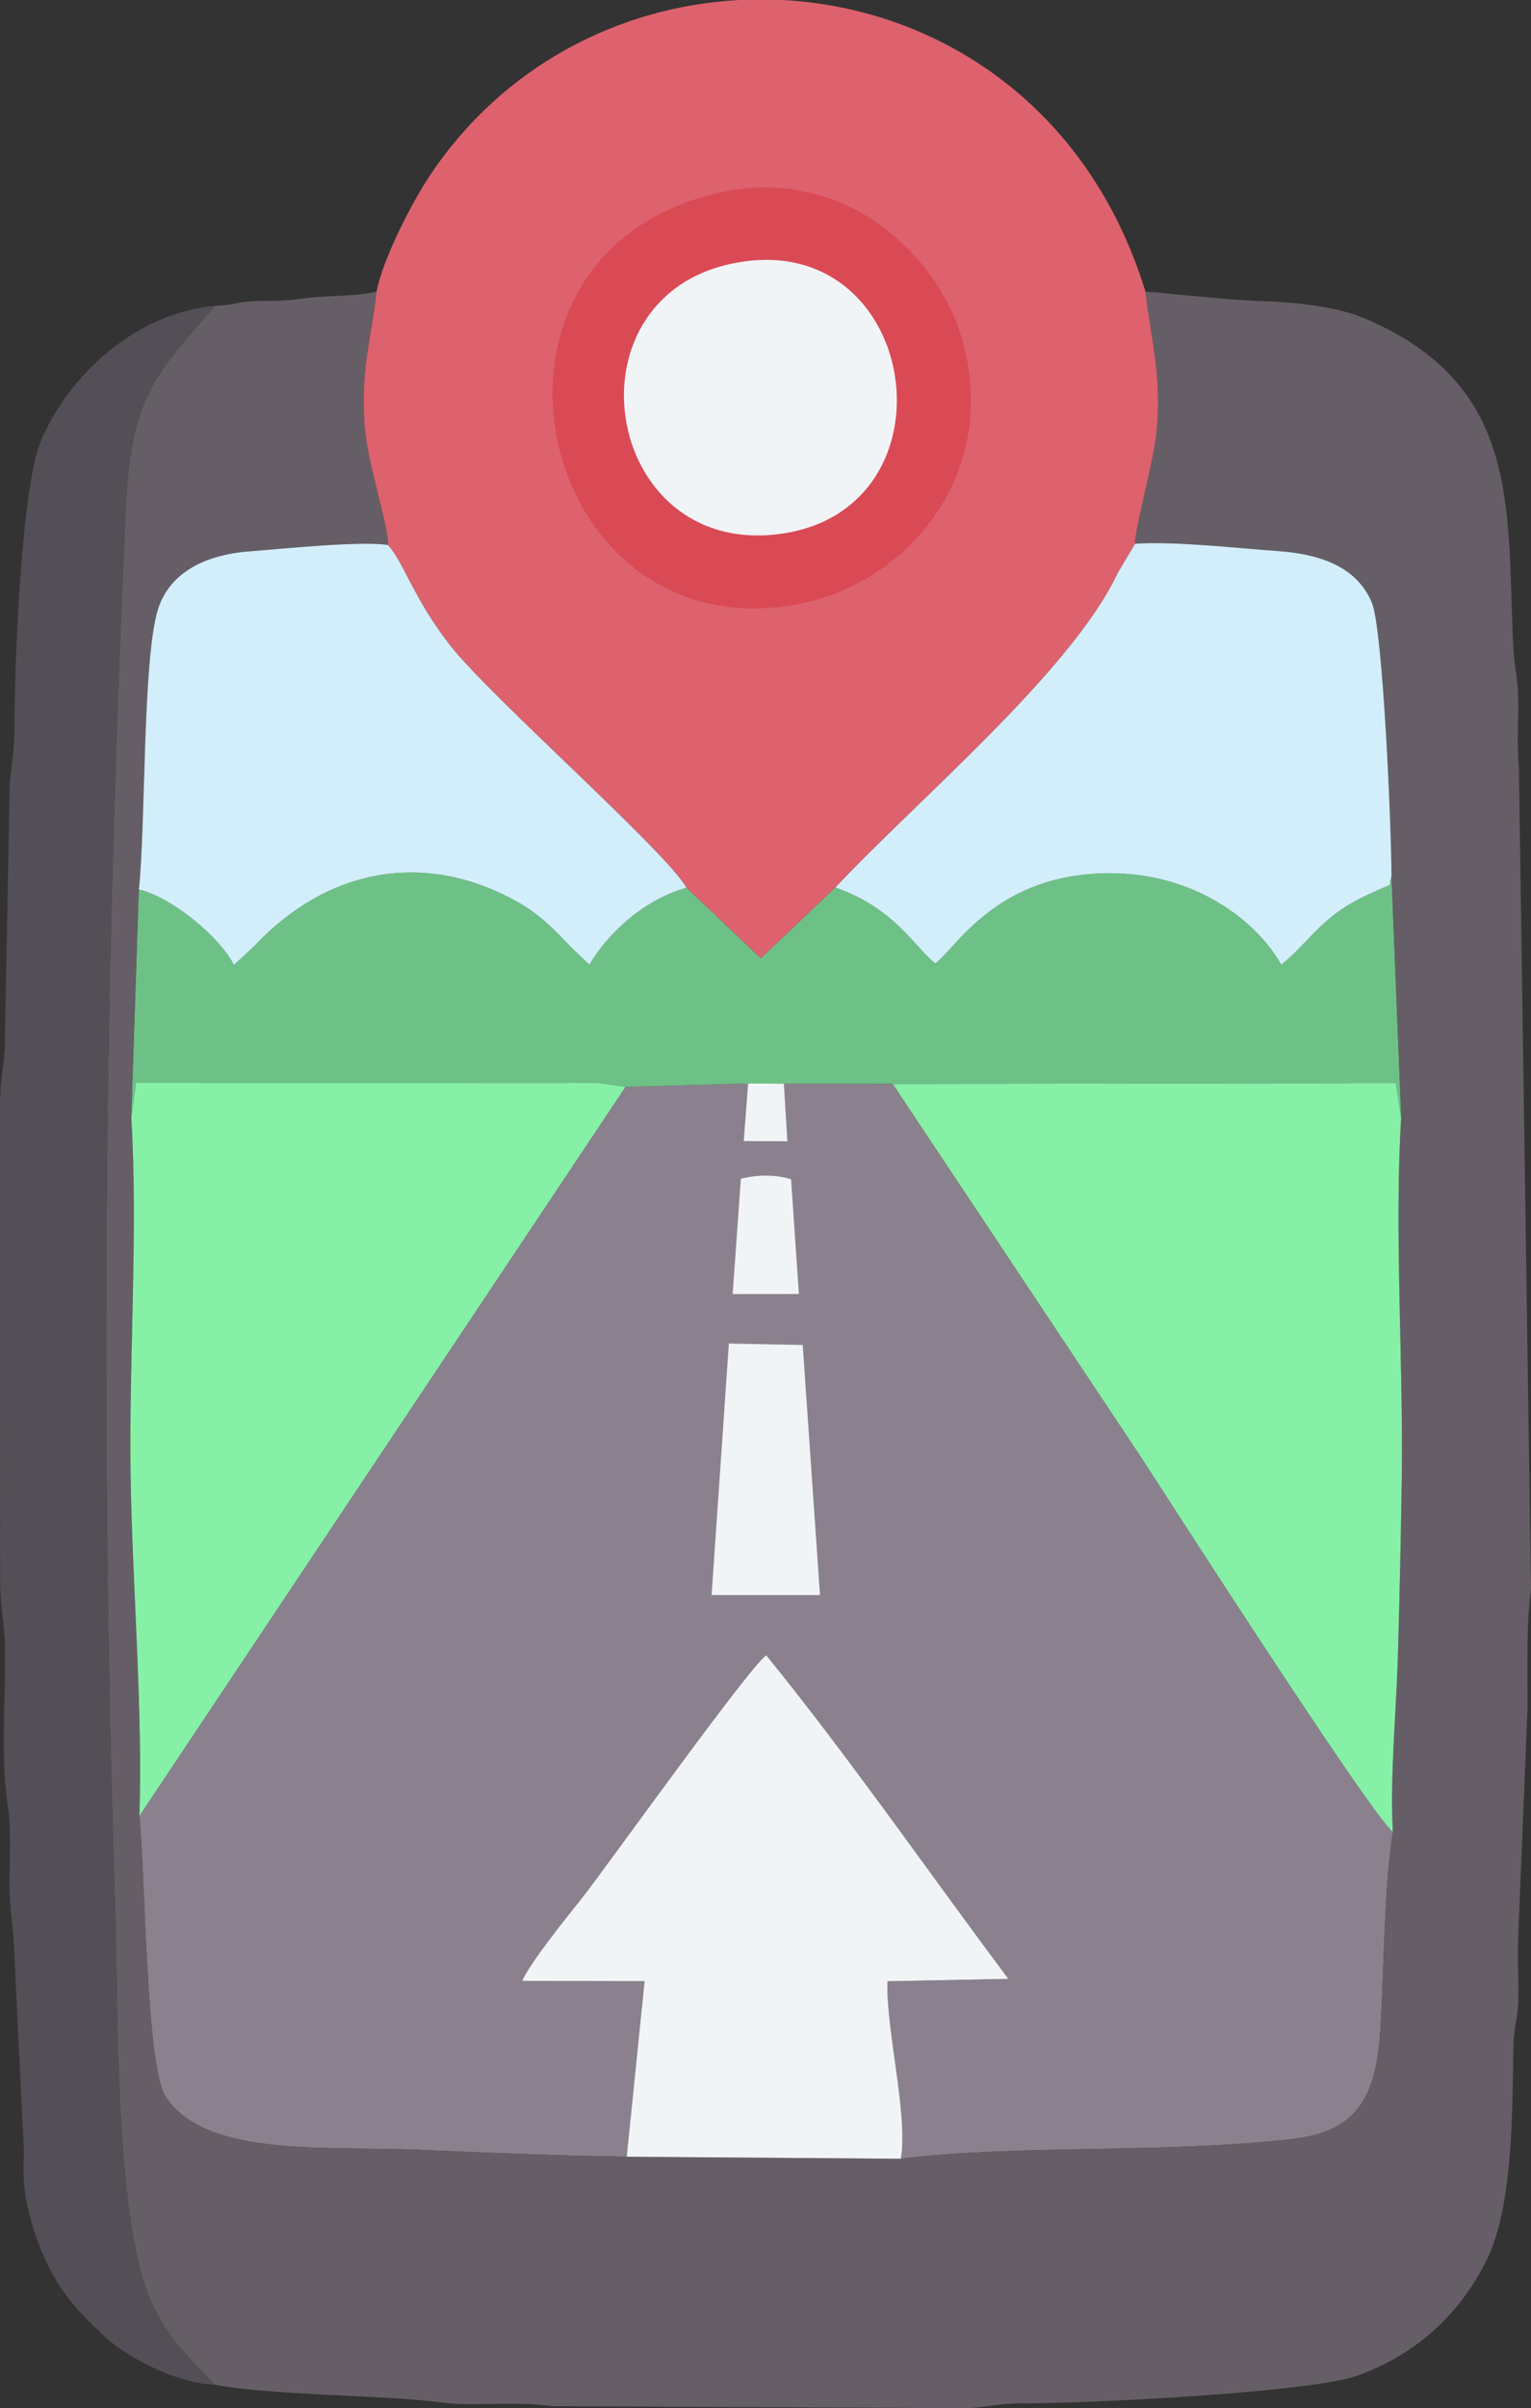 <?xml version="1.0" encoding="UTF-8"?>
<!DOCTYPE svg PUBLIC "-//W3C//DTD SVG 1.1//EN" "http://www.w3.org/Graphics/SVG/1.1/DTD/svg11.dtd">
<!-- Creator: CorelDRAW -->
<svg xmlns="http://www.w3.org/2000/svg" xml:space="preserve" width="1018px" height="1600px" version="1.1" style="shape-rendering:geometricPrecision; text-rendering:geometricPrecision; image-rendering:optimizeQuality; fill-rule:evenodd; clip-rule:evenodd"
viewBox="0 0 996.71 1566.53"
 xmlns:xlink="http://www.w3.org/1999/xlink"
 xmlns:xodm="http://www.corel.com/coreldraw/odm/2003">
 <rect x="0" y="0" width="996.71" height="1566.53" fill="#333333" stroke="none"/>
 <defs>
  <style type="text/css">
   <![CDATA[
    .fil4 {fill:#544F57}
    .fil1 {fill:#665E66}
    .fil3 {fill:#6EC186}
    .fil5 {fill:#86F0A7}
    .fil0 {fill:#8B818E}
    .fil6 {fill:#D2EEFA}
    .fil7 {fill:#DA4A54}
    .fil2 {fill:#DD626D}
    .fil8 {fill:#F1F4F6}
   ]]>
  </style>
 </defs>
 <g id="Layer_x0020_1">
  <g id="_105553232697216">
   <path class="fil0" d="M407.23 707.04l-316.48 474.27c3.82,38.48 4.31,163.33 17.06,182.63 26.51,40.16 105.03,31.72 167.68,34.61 44.01,2.03 88.18,3.65 132.5,4.42l11.63 -114.19 -79.68 -0.15c4.97,-11.73 29.41,-41.96 38.59,-53.48 14.33,-17.98 108.36,-149.77 120.29,-158.44 55.23,68 105.87,141.51 157.67,210.54l-78.76 1.6c-0.9,32.17 13.75,88.19 8.73,115.44 76.04,-9.46 172.99,-3.3 254.87,-12.81 43.58,-5.06 54.78,-28.69 57.42,-72.65 2.33,-38.62 2.31,-90.65 8.04,-127.16 -14.67,-11.26 -157.11,-233.41 -164.66,-244.85l-160.97 -241.76 -70.82 -0.12 2.31 37.51 -28.51 -0.16 2.86 -37.46 -79.77 2.21z"/>
   <path class="fil1" d="M140.09 198.88c-35.84,41.84 -54.67,56.52 -58,128.59 -14.49,313.47 -16.91,602.88 -7.06,917.28 2.08,66.29 -0.46,204.53 24.85,255.68 11.95,24.15 24.14,34 39.88,50.8 35.52,7.07 112.13,6.8 145.73,11.4 23.61,3.24 49.89,-1.02 73.88,2.61l267.91 1.29 3.39 0c14.01,-0.79 18.7,-3.22 36.36,-3.13 39.38,0.18 187.42,-7.04 217.37,-18.23 38.1,-14.23 64.84,-38.87 82.65,-73.39 16.96,-32.89 17.55,-88.47 18.13,-137.9 0.2,-16.5 2.82,-18.02 3.28,-33.44 0.39,-12.96 -0.81,-27.03 -0.11,-39.89l6.13 -149.91c0,-26.63 -0.77,-55.44 2.23,-77.32l-7.9 -535.05c-1.31,-11.69 -0.43,-27.29 -0.37,-39.4 0.07,-17.76 -2.38,-22.42 -3.15,-36.63 -4.82,-89.51 6.89,-171 -96.92,-215.16 -17.89,-7.6 -44.51,-10.52 -68.28,-11.27 -21.28,-0.66 -53.48,-4.57 -74.36,-6.11 3.82,33.16 10.28,51.79 7.45,88.85 -1.51,19.9 -14.99,67.18 -14.19,75.16 25.45,-1.77 66.45,2.89 93.27,4.79 30.08,2.14 51.77,11.83 60.82,33.46 7.41,17.69 12.9,150.44 12.79,178.26l6.32 156.93c-4.59,72.73 1.55,161.17 0.36,236.63 -0.6,38.29 -1.41,76.48 -2.54,114.75 -1.03,34.92 -5.26,79.56 -3.22,113.14 -5.73,36.51 -5.71,88.54 -8.04,127.16 -2.64,43.96 -13.84,67.59 -57.42,72.65 -81.88,9.51 -178.83,3.35 -254.87,12.81l-178.47 -1.32c-44.32,-0.77 -88.49,-2.39 -132.5,-4.42 -62.65,-2.89 -141.17,5.55 -167.68,-34.61 -12.75,-19.3 -13.24,-144.15 -17.06,-182.63 2.35,-69 -4.77,-152.25 -5.76,-223.65 -1.02,-73.41 4.91,-159.71 0.47,-230.51l4.95 -148.57c4.52,-42.22 2.33,-150.12 12.44,-182.24 7.29,-23.19 29.56,-35.39 59.57,-37.68 21.11,-1.6 72.62,-6.99 90.16,-4.11 0.11,-14.41 -13.68,-53.15 -15.34,-79.33 -2.3,-36.24 4.34,-53.59 7.94,-85.52 -16.58,3.68 -32.17,2.06 -50.55,4.82 -10.31,1.55 -15.8,0.99 -26.29,1.24 -15.19,0.35 -14.28,2.83 -28.25,3.12z"/>
   <path class="fil2" d="M245.18 189.7c-3.6,31.93 -10.24,49.28 -7.94,85.52 1.66,26.18 15.45,64.92 15.34,79.33 10.07,10.8 16.64,34.84 40.52,65.34 26.28,33.55 140.78,134.15 153.8,157.57l48.4 45.95 48.55 -46.08c52.71,-56.32 153.98,-140.9 183.75,-204.53l11.39 -19.09c-0.8,-7.98 12.68,-55.26 14.19,-75.16 2.83,-37.06 -3.63,-55.69 -7.45,-88.85 -37.26,-121.27 -135.33,-184.3 -236.17,-189.7l-28.31 0c-77.57,4.13 -153.56,42.33 -201.54,114.38 -11.28,16.94 -30.59,54.03 -34.53,75.32z"/>
   <path class="fil3" d="M90.41 578.58l-4.95 148.57 3.09 -22.67 278.71 0.04c7.13,-0.01 14.58,-0.26 21.64,-0.18l18.33 2.7 79.77 -2.21 23.34 0.11 70.82 0.12 327.57 -0.55 3.46 22.64 -6.32 -156.93c-3.36,8.94 5.62,1.5 -19,13.55 -20.83,10.21 -29.14,21.01 -43.74,35.78l-6.99 6.46c-0.31,-0.58 -1.27,1.13 -1.96,1.63 -16.64,-29.47 -57.16,-59.75 -112.02,-59.59 -73.02,0.21 -99.12,47.96 -113.19,58.66 -13.18,-9.96 -26.22,-35.83 -65.12,-49.38l-48.55 46.08 -48.4 -45.95c-29.59,8.48 -52.04,31.19 -63.21,50.09l-11.77 -11.21c-10.38,-10.98 -20.58,-21.51 -34.71,-29.46 -60.95,-34.25 -124.17,-21.86 -171.54,28.39l-13.43 12.52c-7.64,-16.35 -38.8,-43.59 -61.83,-49.21z"/>
   <path class="fil4" d="M139.76 1551.23c-15.74,-16.8 -27.93,-26.65 -39.88,-50.8 -25.31,-51.15 -22.77,-189.39 -24.85,-255.68 -9.85,-314.4 -7.43,-603.81 7.06,-917.28 3.33,-72.07 22.16,-86.75 58,-128.59 -52.88,4.91 -95.55,45.96 -113.39,87.78 -12.94,30.34 -17.26,145.74 -17.31,187.69 -0.02,19.33 -3.32,25.43 -3.24,45.71l-2.91 153.13c0.08,20.28 -3.21,26.38 -3.24,45.72l0.08 306.08c-0.11,21.46 2.98,30.55 3.21,48.82 0.4,32.56 -3.05,68.34 1.64,99.32 2.43,16.03 1.36,34 1.27,50.74 -0.11,21.46 2.98,30.55 3.2,48.81l5.84 119.61c0.71,8.88 -0.35,18.37 0.29,27.25 0.96,13.43 5.58,30.1 10.28,41.73 11.22,27.74 22.52,40.06 42.32,58.65 13.87,13.03 46.69,30.66 71.63,31.31z"/>
   <path class="fil5" d="M906.79 1191.67c-2.04,-33.58 2.19,-78.22 3.22,-113.14 1.13,-38.27 1.94,-76.46 2.54,-114.75 1.19,-75.46 -4.95,-163.9 -0.36,-236.63l-3.46 -22.64 -327.57 0.55 160.97 241.76c7.55,11.44 149.99,233.59 164.66,244.85z"/>
   <path class="fil5" d="M85.46 727.15c4.44,70.8 -1.49,157.1 -0.47,230.51 0.99,71.4 8.11,154.65 5.76,223.65l316.48 -474.27 -18.33 -2.7c-7.06,-0.08 -14.51,0.17 -21.64,0.18l-278.71 -0.04 -3.09 22.67z"/>
   <path class="fil6" d="M543.85 577.33c38.9,13.55 51.94,39.42 65.12,49.38 14.07,-10.7 40.17,-58.45 113.19,-58.66 54.86,-0.16 95.38,30.12 112.02,59.59 0.69,-0.5 1.65,-2.21 1.96,-1.63l6.99 -6.46c14.6,-14.77 22.91,-25.57 43.74,-35.78 24.62,-12.05 15.64,-4.61 19,-13.55 0.11,-27.82 -5.38,-160.57 -12.79,-178.26 -9.05,-21.63 -30.74,-31.32 -60.82,-33.46 -26.82,-1.9 -67.82,-6.56 -93.27,-4.79l-11.39 19.09c-29.77,63.63 -131.04,148.21 -183.75,204.53z"/>
   <path class="fil7" d="M469.85 125.01c-180.68,38.94 -121.84,302.59 51.85,267.6 65.59,-13.22 125.02,-77.95 107.21,-162 -13.31,-62.88 -77.92,-123.08 -159.06,-105.6z"/>
   <path class="fil6" d="M90.41 578.58c23.03,5.62 54.19,32.86 61.83,49.21l13.43 -12.52c47.37,-50.25 110.59,-62.64 171.54,-28.39 14.13,7.95 24.33,18.48 34.71,29.46l11.77 11.21c11.17,-18.9 33.62,-41.61 63.21,-50.09 -13.02,-23.42 -127.52,-124.02 -153.8,-157.57 -23.88,-30.5 -30.45,-54.54 -40.52,-65.34 -17.54,-2.88 -69.05,2.51 -90.16,4.11 -30.01,2.29 -52.28,14.49 -59.57,37.68 -10.11,32.12 -7.92,140.02 -12.44,182.24z"/>
   <path class="fil8" d="M407.99 1402.97l178.47 1.32c5.02,-27.25 -9.63,-83.27 -8.73,-115.44l78.76 -1.6c-51.8,-69.03 -102.44,-142.54 -157.67,-210.54 -11.93,8.67 -105.96,140.46 -120.29,158.44 -9.18,11.52 -33.62,41.75 -38.59,53.48l79.68 0.15 -11.63 114.19z"/>
   <path class="fil8" d="M483.86 170.16c-119.78,17.35 -93.05,194.71 25.73,176.9 114.34,-17.15 89.55,-193.61 -25.73,-176.9z"/>
   <polygon class="fil8" points="463.27,1037.61 533.82,1037.62 522.58,874.93 474.51,874 "/>
   <path class="fil8" d="M476.98 841.8l43.11 -0.05 -5.09 -74.59c-9.79,-3.26 -22.49,-2.97 -32.68,-0.4l-5.34 75.04z"/>
   <polygon class="fil8" points="510.34,704.94 487,704.83 484.14,742.29 512.65,742.45 "/>
  </g>
 </g>
</svg>

